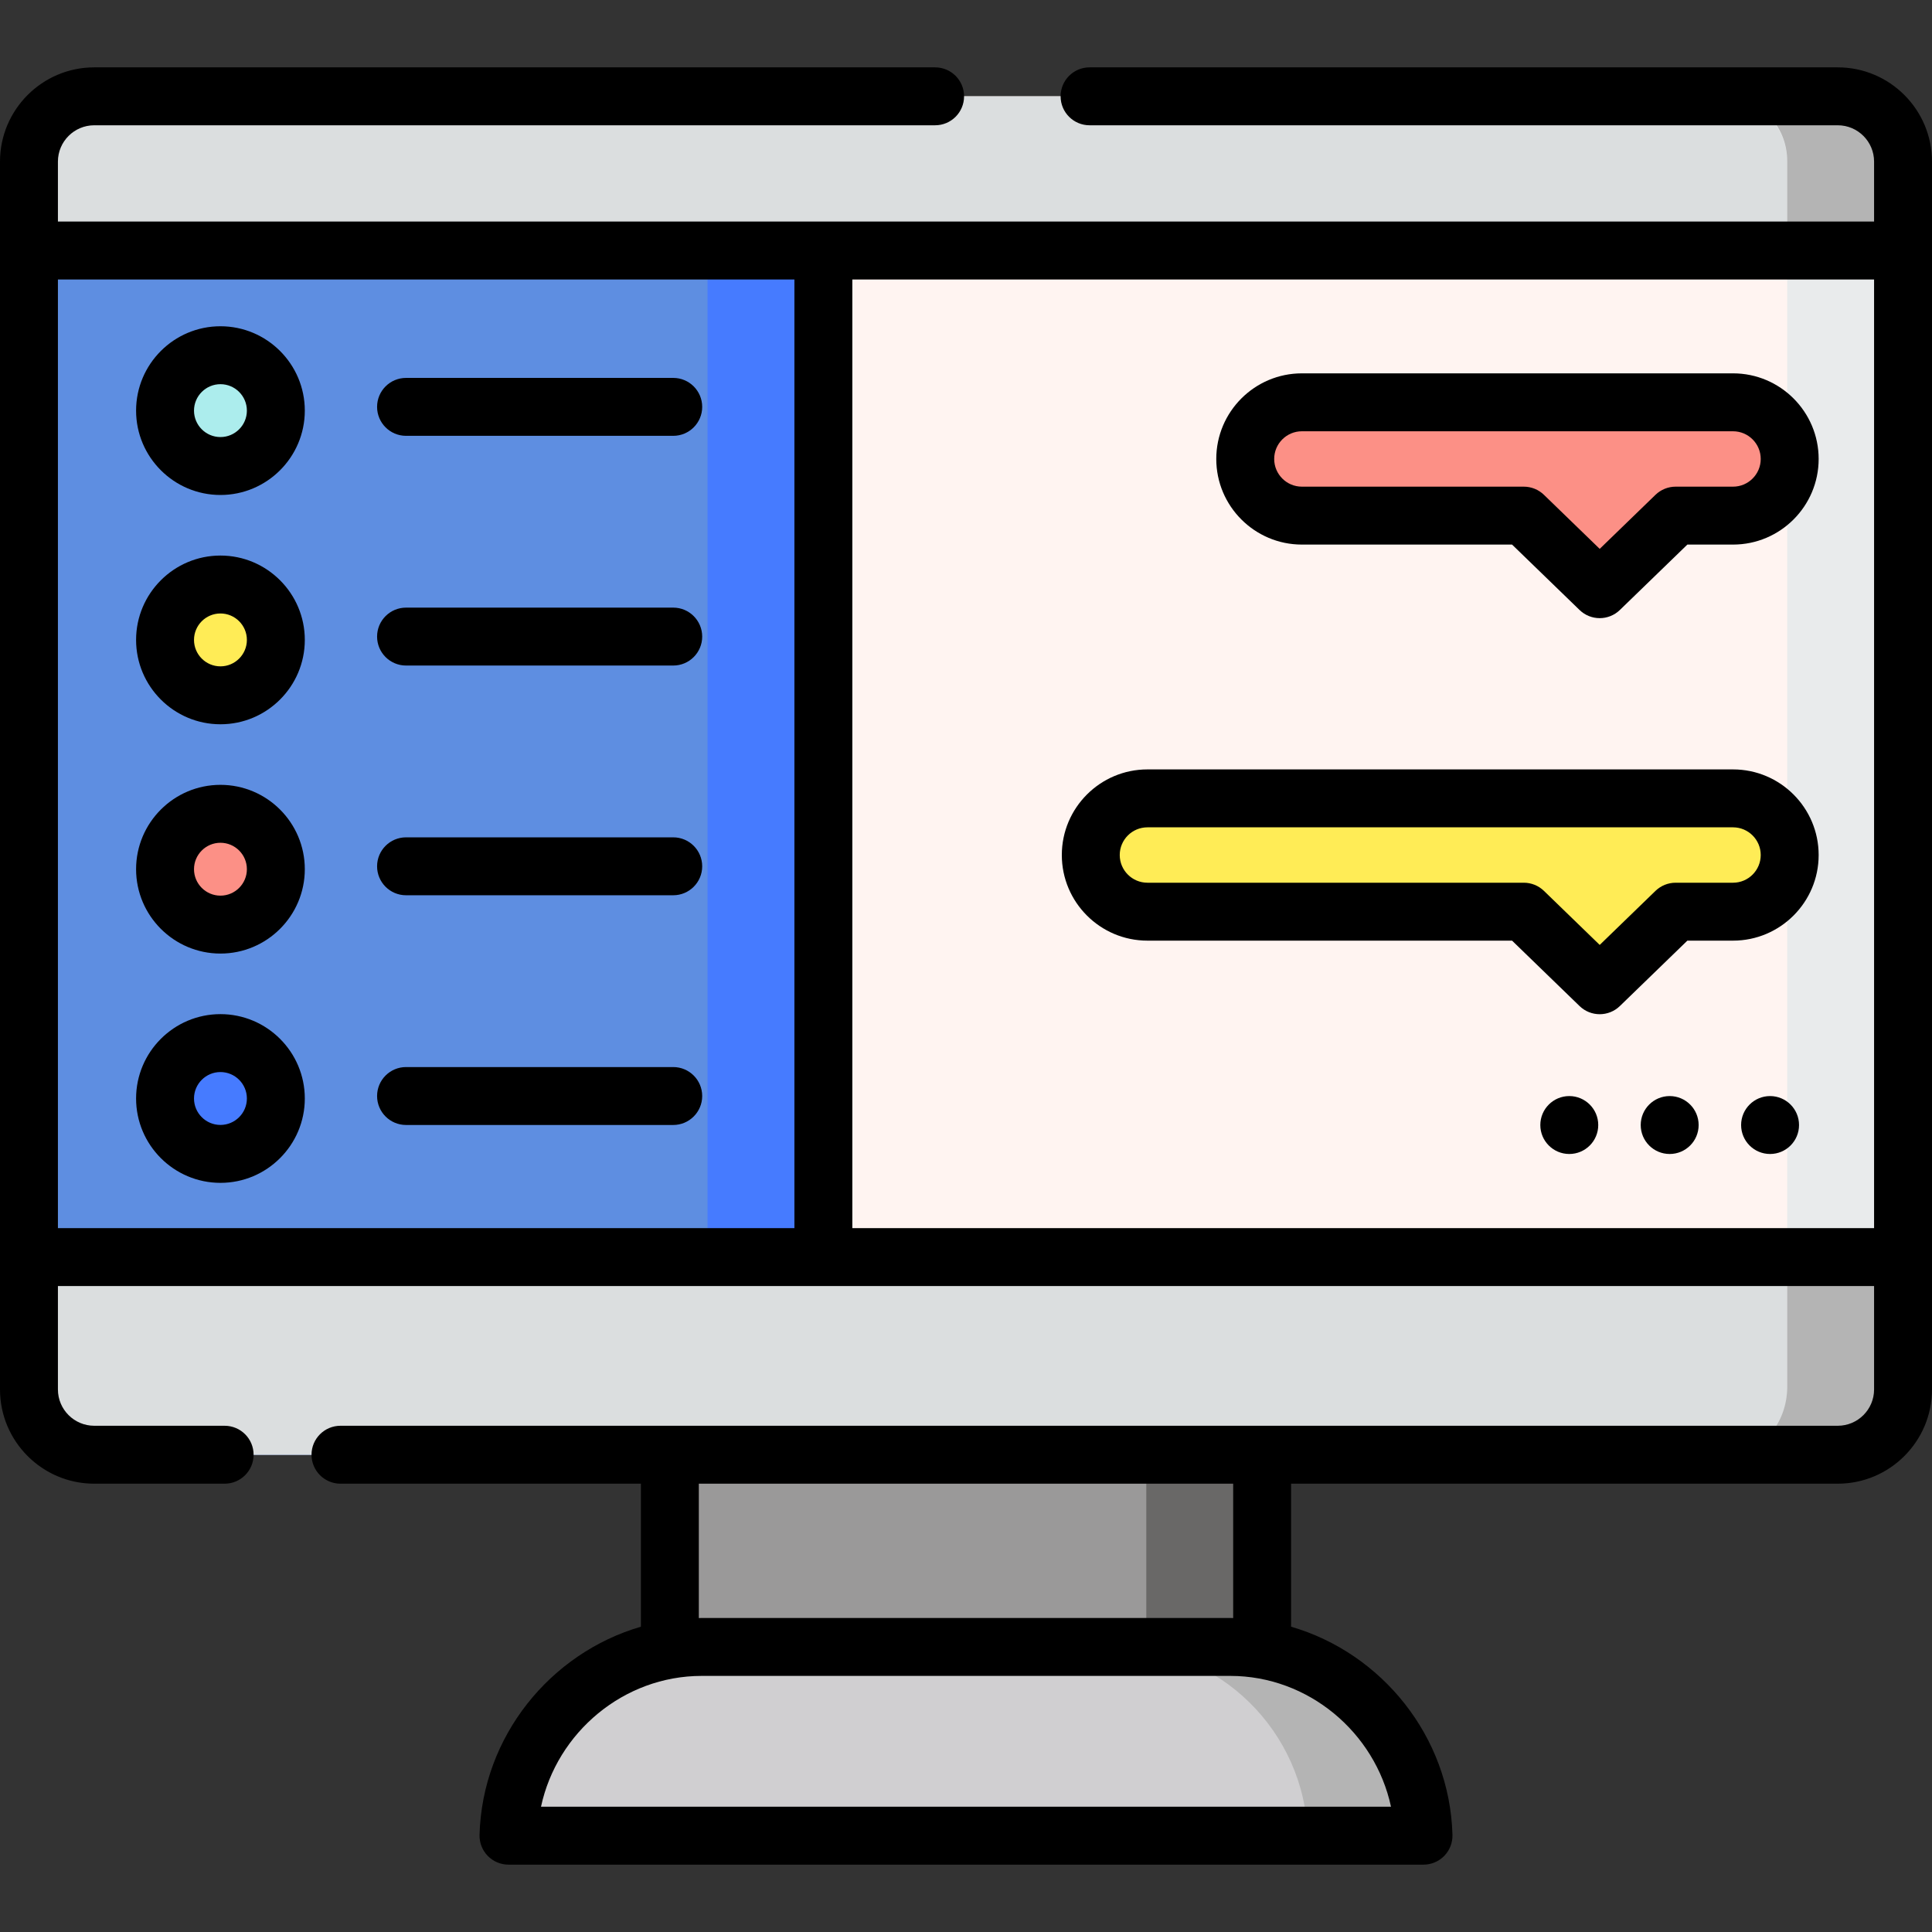 <?xml version="1.0" encoding="iso-8859-1"?>
<!-- Generator: Adobe Illustrator 21.0.0, SVG Export Plug-In . SVG Version: 6.00 Build 0)  -->
<svg version="1.1" id="Capa_1" xmlns="http://www.w3.org/2000/svg" xmlns:xlink="http://www.w3.org/1999/xlink" x="0px" y="0px"
	 viewBox="0 0 500.339 500.339" style="enable-background:new 0 0 500.339 500.339;" xml:space="preserve">
<rect x="0" y="0" width="500.339" height="500.339" fill="#333333" stroke="none"/>
<g>
	<g>
		<path style="fill:#FFF4F1;" d="M58.175,376.738H24.405c-9.298,0-16.905-7.607-16.905-16.905V41.849
			c0-9.298,7.607-16.905,16.905-16.905h451.529c9.298,0,16.905,7.607,16.905,16.905v317.984c0,9.298-7.607,16.905-16.905,16.905
			H88.175"/>
	</g>
	<g>
		<rect x="173.478" y="351.298" style="fill:#9A9999;" width="153.382" height="101.528"/>
	</g>
	<g>
		<rect x="296.861" y="351.298" style="fill:#696867;" width="30" height="101.528"/>
	</g>
	<g>
		<path style="fill:#5E8EE1;" d="M213.233,24.945H24.405c-9.298,0-16.905,7.607-16.905,16.905v317.984
			c0,9.297,7.607,16.904,16.905,16.904h188.828V24.945z"/>
	</g>
	<g>
		<rect x="183.233" y="24.945" style="fill:#467BFF;" width="30" height="351.793"/>
	</g>
	<g>
		<path style="fill:#DBDEDF;" d="M492.839,64.878V41.685c0-9.207-7.325-16.741-16.278-16.741H23.779
			c-8.953,0-16.278,7.533-16.278,16.741v23.193H492.839z"/>
	</g>
	<g>
		<path style="fill:#DBDEDF;" d="M7.5,325.552v33.638c0,9.651,6.988,17.548,15.53,17.548h454.279c8.541,0,15.53-7.896,15.53-17.548
			v-33.638H7.5z"/>
	</g>
	<g>
		<path style="fill:#E9EBEC;" d="M475.934,24.945h-30c9.297,0,16.905,7.607,16.905,16.905v317.984
			c0,9.297-7.607,16.904-16.905,16.904h30c9.297,0,16.905-7.607,16.905-16.904V41.849C492.839,32.552,485.232,24.945,475.934,24.945
			z"/>
	</g>
	<g>
		<path style="fill:#B4B4B4;" d="M476.56,24.945h-30c8.953,0,16.278,7.533,16.278,16.741v23.193h30V41.686
			C492.839,32.478,485.513,24.945,476.56,24.945z"/>
	</g>
	<g>
		<path style="fill:#D0CFD1;" d="M368.653,475.394c-0.738-27.01-22.962-48.879-50.044-48.879h-136.88
			c-27.082,0-49.306,21.87-50.044,48.879H368.653z"/>
	</g>
	<g>
		<path style="fill:#B4B4B4;" d="M462.839,325.552v33.638c0,9.651-6.988,17.548-15.53,17.548h30c8.541,0,15.53-7.896,15.53-17.548
			v-33.638H462.839z"/>
	</g>
	<g>
		<path style="fill:#B4B4B4;" d="M318.609,426.515h-30c27.082,0,49.306,21.87,50.044,48.879h30
			C367.916,448.385,345.691,426.515,318.609,426.515z"/>
	</g>
	<g>
		<circle style="fill:#ACEDED;" cx="57.09" cy="106.341" r="14.347"/>
	</g>
	<g>
		<circle style="fill:#FFF4F1;" cx="57.09" cy="165.721" r="14.347"/>
	</g>
	<circle style="fill:#FFEC56;" cx="57.09" cy="165.721" r="14.347"/>
	<g>
		<circle style="fill:#FC9086;" cx="57.09" cy="225.102" r="14.347"/>
	</g>
	<g>
		<circle style="fill:#467BFF;" cx="57.09" cy="284.483" r="14.347"/>
	</g>
	<g>
		<path style="fill:#FFEC56;" d="M297.156,206.758h151.656c8.103,0,14.672,6.569,14.672,14.672v0
			c0,8.103-6.569,14.672-14.672,14.672h-14.866l-19.661,19.054l-19.661-19.054h-97.469c-8.103,0-14.672-6.569-14.672-14.672v0
			C282.484,213.327,289.053,206.758,297.156,206.758z"/>
	</g>
	<g>
		<path style="fill:#FC9086;" d="M337.156,104.189h111.656c8.103,0,14.672,6.569,14.672,14.672v0
			c0,8.103-6.569,14.672-14.672,14.672h-14.866l-19.661,19.054l-19.661-19.054h-57.469c-8.103,0-14.672-6.569-14.672-14.672v0
			C322.484,110.757,329.053,104.189,337.156,104.189z"/>
	</g>
	<g>
		<path d="M57.09,143.874c-12.046,0-21.847,9.801-21.847,21.847s9.801,21.847,21.847,21.847s21.847-9.8,21.847-21.847
			S69.136,143.874,57.09,143.874z M57.09,172.568c-3.775,0-6.847-3.071-6.847-6.847s3.072-6.847,6.847-6.847
			s6.847,3.072,6.847,6.847S60.865,172.568,57.09,172.568z"/>
		<path d="M432.404,283.854c-4.14,0-7.5,3.36-7.5,7.5c0,4.15,3.36,7.5,7.5,7.5s7.5-3.35,7.5-7.5
			C439.904,287.214,436.544,283.854,432.404,283.854z"/>
		<path d="M406.404,283.854c-4.14,0-7.5,3.36-7.5,7.5c0,4.15,3.36,7.5,7.5,7.5s7.5-3.35,7.5-7.5
			C413.904,287.214,410.544,283.854,406.404,283.854z"/>
		<path d="M458.404,283.854c-4.14,0-7.5,3.36-7.5,7.5c0,4.15,3.36,7.5,7.5,7.5s7.5-3.35,7.5-7.5
			C465.904,287.214,462.544,283.854,458.404,283.854z"/>
		<path d="M57.09,84.493c-12.046,0-21.847,9.801-21.847,21.847s9.801,21.847,21.847,21.847s21.847-9.801,21.847-21.847
			S69.136,84.493,57.09,84.493z M57.09,113.188c-3.775,0-6.847-3.072-6.847-6.847s3.072-6.847,6.847-6.847s6.847,3.072,6.847,6.847
			S60.865,113.188,57.09,113.188z"/>
		<path d="M57.09,203.255c-12.046,0-21.847,9.801-21.847,21.847s9.801,21.847,21.847,21.847s21.847-9.801,21.847-21.847
			S69.136,203.255,57.09,203.255z M57.09,231.949c-3.775,0-6.847-3.072-6.847-6.847s3.072-6.847,6.847-6.847
			s6.847,3.072,6.847,6.847S60.865,231.949,57.09,231.949z"/>
		<path d="M57.09,262.635c-12.046,0-21.847,9.801-21.847,21.847s9.801,21.847,21.847,21.847s21.847-9.8,21.847-21.847
			S69.136,262.635,57.09,262.635z M57.09,291.329c-3.775,0-6.847-3.071-6.847-6.847s3.072-6.847,6.847-6.847
			s6.847,3.072,6.847,6.847S60.865,291.329,57.09,291.329z"/>
		<path d="M448.813,199.258H297.156c-12.226,0-22.172,9.946-22.172,22.172s9.946,22.172,22.172,22.172h94.43l17.48,16.939
			c1.454,1.41,3.337,2.114,5.219,2.114s3.765-0.705,5.219-2.114l17.48-16.939h11.828c12.226,0,22.172-9.946,22.172-22.172
			S461.038,199.258,448.813,199.258z M448.813,228.602h-14.866c-1.948,0-3.82,0.758-5.219,2.114l-14.442,13.996l-14.442-13.996
			c-1.399-1.356-3.271-2.114-5.219-2.114h-97.468c-3.955,0-7.172-3.217-7.172-7.172s3.217-7.172,7.172-7.172h151.656
			c3.955,0,7.172,3.217,7.172,7.172S452.767,228.602,448.813,228.602z"/>
		<path d="M337.156,141.032h54.43l17.48,16.939c1.454,1.41,3.337,2.114,5.219,2.114s3.765-0.705,5.219-2.114l17.48-16.939h11.828
			c12.226,0,22.172-9.946,22.172-22.172s-9.946-22.172-22.172-22.172H337.156c-12.226,0-22.172,9.946-22.172,22.172
			S324.931,141.032,337.156,141.032z M337.156,111.689h111.656c3.955,0,7.172,3.217,7.172,7.172s-3.217,7.172-7.172,7.172h-14.866
			c-1.948,0-3.82,0.758-5.219,2.114l-14.442,13.996l-14.442-13.996c-1.399-1.356-3.271-2.114-5.219-2.114h-57.468
			c-3.955,0-7.172-3.217-7.172-7.172S333.202,111.689,337.156,111.689z"/>
		<path d="M105.155,112.868h69.195c4.142,0,7.5-3.358,7.5-7.5s-3.358-7.5-7.5-7.5h-69.195c-4.142,0-7.5,3.358-7.5,7.5
			S101.013,112.868,105.155,112.868z"/>
		<path d="M174.35,157.359h-69.195c-4.142,0-7.5,3.358-7.5,7.5s3.358,7.5,7.5,7.5h69.195c4.142,0,7.5-3.358,7.5-7.5
			S178.492,157.359,174.35,157.359z"/>
		<path d="M174.35,216.85h-69.195c-4.142,0-7.5,3.358-7.5,7.5s3.358,7.5,7.5,7.5h69.195c4.142,0,7.5-3.358,7.5-7.5
			S178.492,216.85,174.35,216.85z"/>
		<path d="M174.35,276.341h-69.195c-4.142,0-7.5,3.358-7.5,7.5s3.358,7.5,7.5,7.5h69.195c4.142,0,7.5-3.358,7.5-7.5
			S178.492,276.341,174.35,276.341z"/>
		<path d="M475.934,17.445H282.169c-4.142,0-7.5,3.358-7.5,7.5s3.358,7.5,7.5,7.5h193.765c5.186,0,9.405,4.219,9.405,9.405v15.529
			H15V41.849c0-5.186,4.219-9.405,9.405-9.405h217.765c4.142,0,7.5-3.358,7.5-7.5s-3.358-7.5-7.5-7.5H24.405
			C10.948,17.445,0,28.392,0,41.849v317.984c0,13.457,10.948,24.404,24.405,24.404h33.771c4.142,0,7.5-3.358,7.5-7.5
			s-3.358-7.5-7.5-7.5H24.405c-5.186,0-9.405-4.219-9.405-9.404v-26.781h470.339v26.781c0,5.186-4.219,9.404-9.405,9.404H88.175
			c-4.142,0-7.5,3.358-7.5,7.5s3.358,7.5,7.5,7.5h77.803v37.037c-23.453,6.824-41.093,28.403-41.79,53.916
			c-0.055,2.024,0.71,3.984,2.122,5.435c1.412,1.451,3.351,2.27,5.375,2.27h236.968c2.024,0,3.963-0.818,5.375-2.27
			c1.412-1.451,2.177-3.411,2.122-5.435c-0.697-25.512-18.336-47.092-41.79-53.916v-37.037h141.573
			c13.457,0,24.405-10.948,24.405-24.404V41.849C500.339,28.392,489.391,17.445,475.934,17.445z M360.233,467.894H140.106
			c4.135-19.26,21.411-33.879,41.624-33.879h136.88C338.822,434.015,356.098,448.634,360.233,467.894z M319.361,419.034
			c-0.251-0.003-0.5-0.019-0.751-0.019h-136.88c-0.252,0-0.5,0.016-0.751,0.019v-34.796h138.383V419.034z M15,72.378h190.733
			v245.674H15V72.378z M220.733,318.052V72.378h264.605v245.674H220.733z"/>
	</g>
</g>
<g>
</g>
<g>
</g>
<g>
</g>
<g>
</g>
<g>
</g>
<g>
</g>
<g>
</g>
<g>
</g>
<g>
</g>
<g>
</g>
<g>
</g>
<g>
</g>
<g>
</g>
<g>
</g>
<g>
</g>
</svg>
